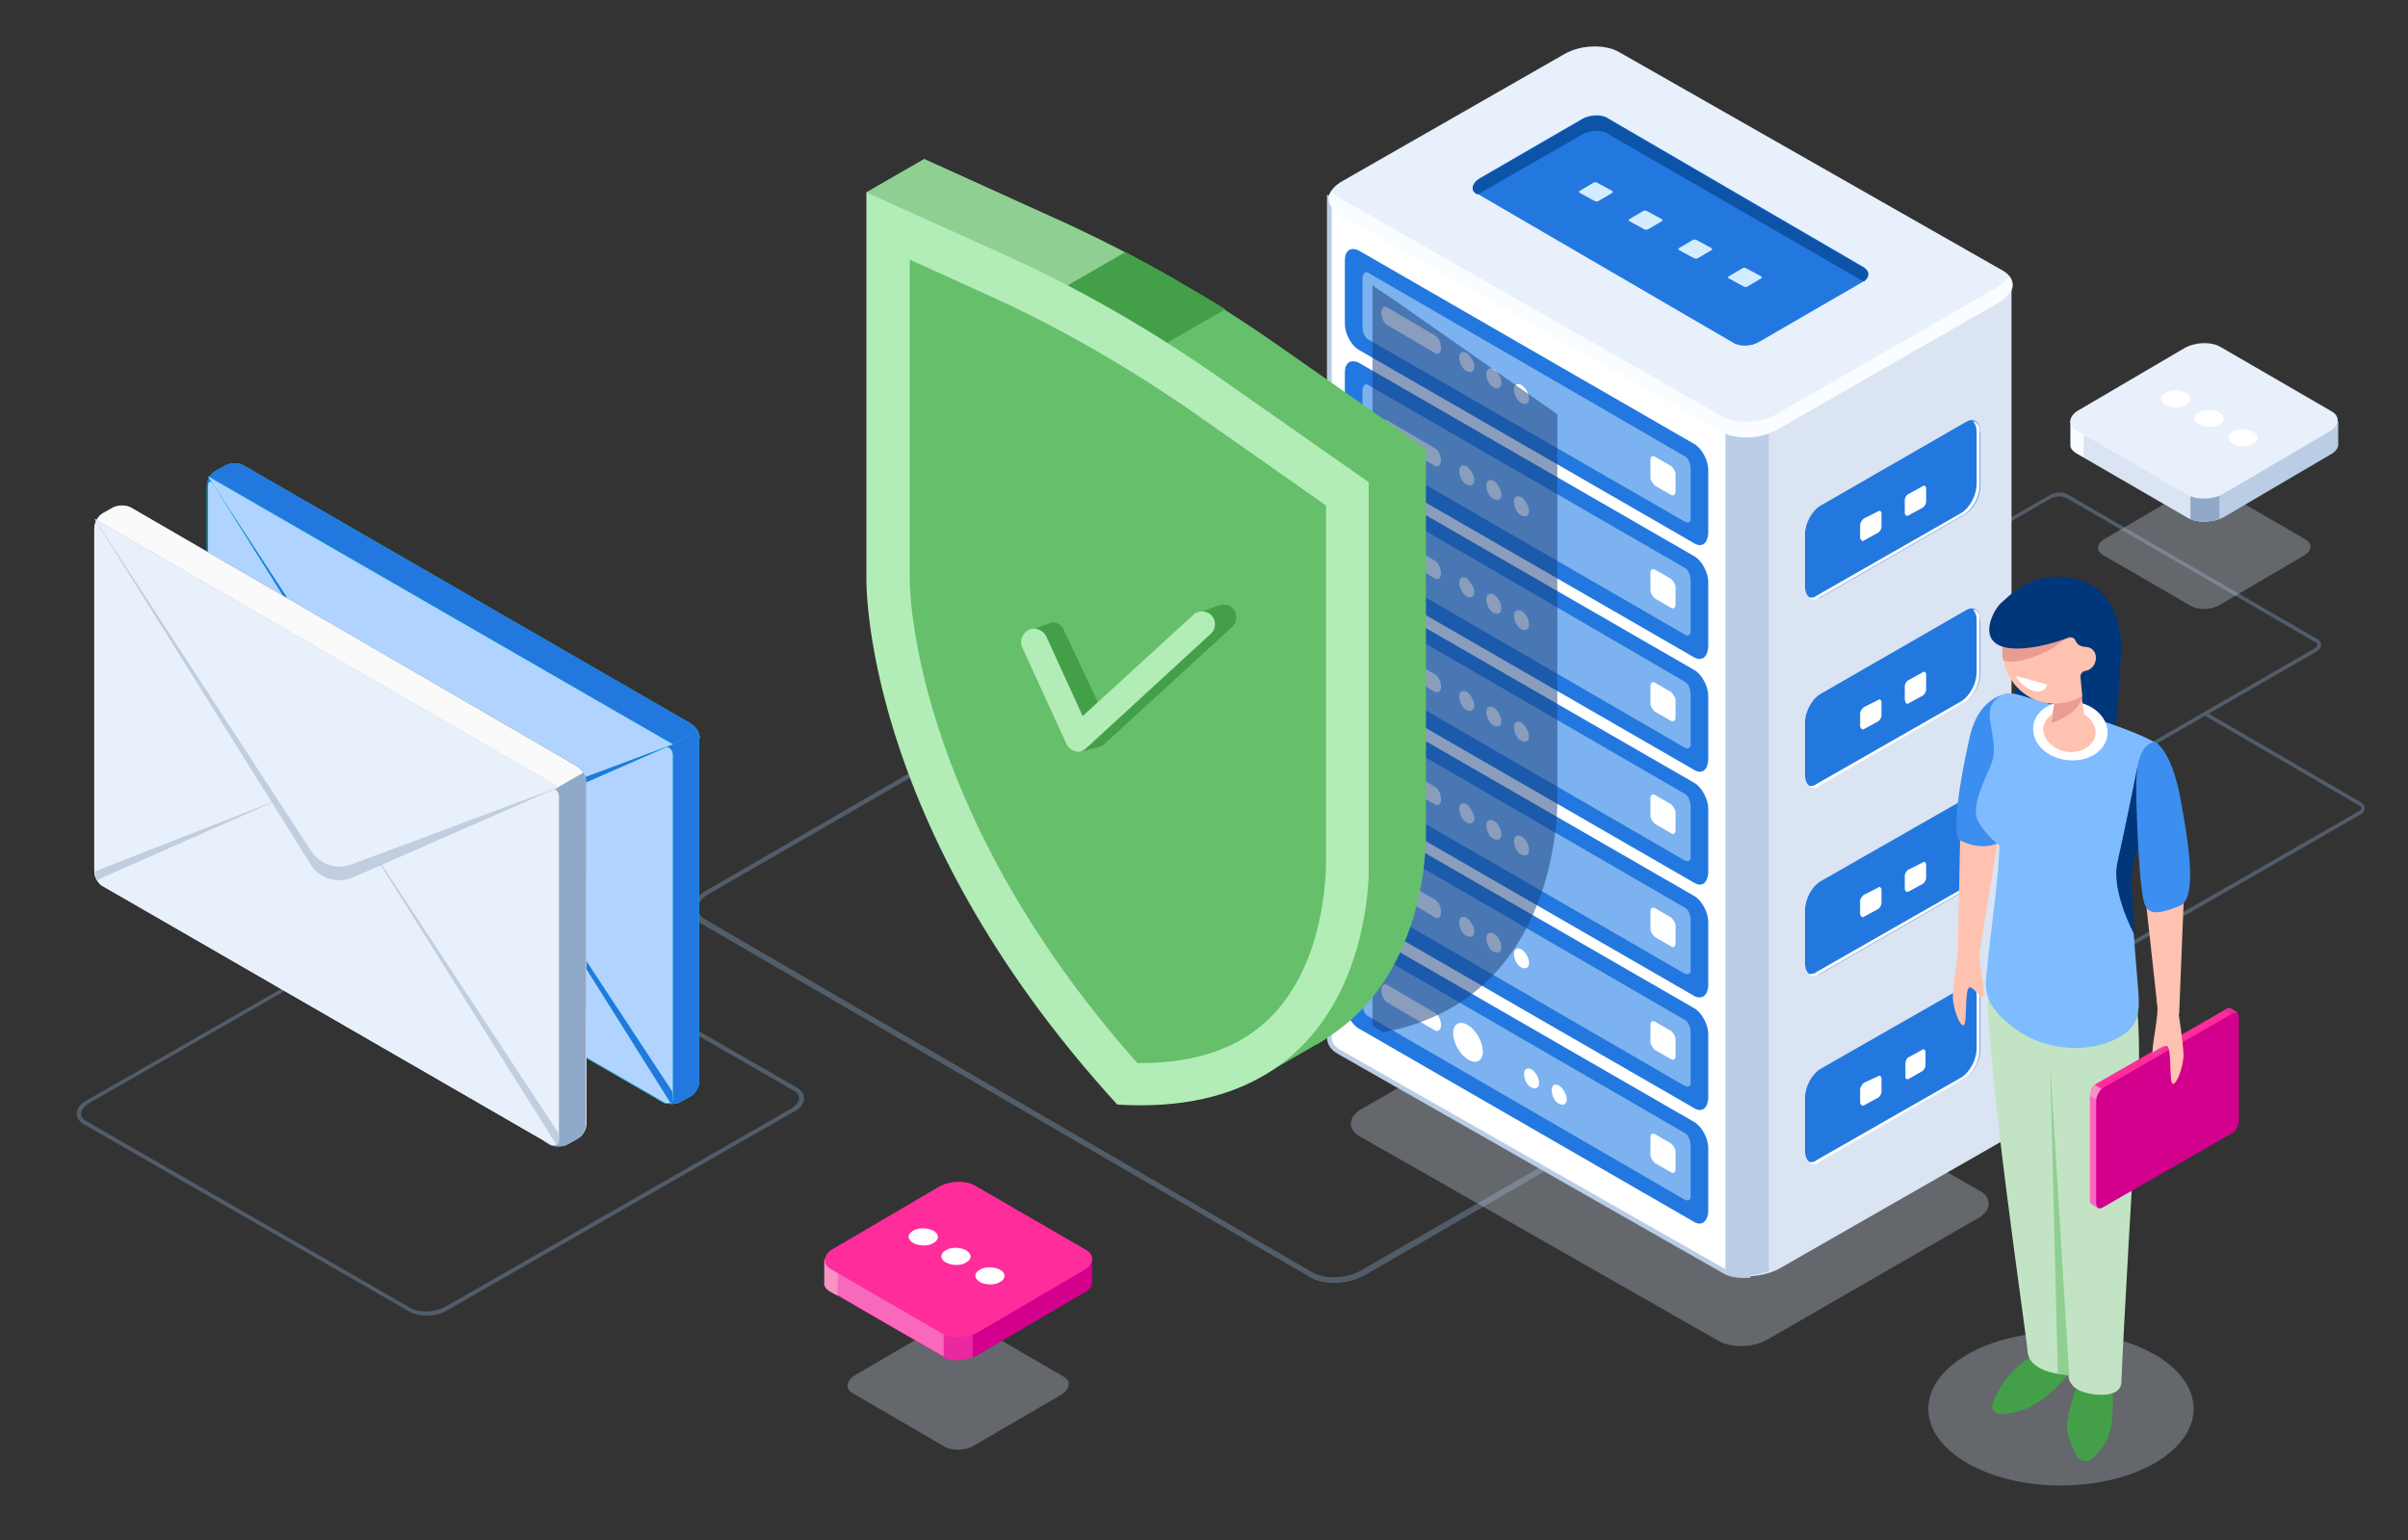 <?xml version="1.0" encoding="utf-8"?>
<!-- Generator: Adobe Illustrator 23.0.5, SVG Export Plug-In . SVG Version: 6.00 Build 0)  -->
<svg version="1.1" id="Ñëîé_1" xmlns="http://www.w3.org/2000/svg" xmlns:xlink="http://www.w3.org/1999/xlink" x="0px" y="0px"
	 viewBox="0 0 383 245" style="enable-background:new 0 0 383 245;" xml:space="preserve">
<rect x="0" y="0" width="383" height="245" fill="#333333" stroke="none"/>
<style type="text/css">
	.st0{opacity:0.3;}
	.st1{fill:#9CBEEB;}
	.st2{opacity:0.3;fill:#D5E1F2;enable-background:new    ;}
	.st3{fill:#DAE4F2;}
	.st4{fill:#FFFFFF;stroke:#BBCDE5;stroke-width:0.748;}
	.st5{fill:#BBCDE5;}
	.st6{fill:#E8F0FB;}
	.st7{fill:#FAFDFF;}
	.st8{fill:#2378DF;}
	.st9{fill:#D4ECFF;}
	.st10{fill:#0D54A9;}
	.st11{fill:#FFFFFF;}
	.st12{opacity:0.5;fill:#D4ECFF;enable-background:new    ;}
	.st13{opacity:0.5;fill:#173D7A;enable-background:new    ;}
	.st14{fill:#66BF6B;}
	.st15{fill:#8FCF92;}
	.st16{fill:#43A048;}
	.st17{fill:#B2ECB6;}
	.st18{fill:#D3008D;}
	.st19{fill:#F969BB;}
	.st20{fill:#F794C6;}
	.st21{fill:#EA28A1;}
	.st22{fill:#FF2C9C;}
	.st23{fill:#00377A;}
	.st24{fill:#C2E4C4;}
	.st25{fill:#FFC2B0;}
	.st26{fill:#3C8EF0;}
	.st27{fill:#7FBBFF;}
	.st28{fill:#EA9C92;}
	.st29{fill:#F23DA4;}
	.st30{fill:#90A9CB;}
	.st31{fill:#00DFBF;}
	.st32{fill:#B0D4FF;}
	.st33{opacity:0.6;enable-background:new    ;}
	.st34{fill:#375A64;}
	.st35{fill:#FAFAFA;}
	.st36{fill:#C1CEDF;}
</style>
<g id="Group-13" transform="translate(0, 256.773)" class="st0">
	<path class="st1" d="M67.8-47.5c-1,0-2-0.2-2.8-0.7L13.4-77.9c-0.8-0.5-1.2-1-1.2-1.7c0-0.8,0.6-1.7,1.7-2.2l54.8-31.4
		c1.9-1,4.7-1.2,6.4-0.3l51.6,29.7c0.8,0.5,1.2,1,1.2,1.7c0,0.8-0.6,1.7-1.7,2.2L71.4-48.5C70.4-47.8,69.1-47.5,67.8-47.5z
		 M65.3-48.7c1.5,0.8,4,0.7,5.7-0.3l54.8-31.4c0.8-0.5,1.3-1.1,1.3-1.7c0-0.5-0.3-0.9-0.9-1.2L74.6-113c-1.5-0.8-4-0.7-5.7,0.3
		L14.2-81.3c-0.8,0.5-1.3,1.1-1.3,1.7c0,0.5,0.3,0.9,0.9,1.2L65.3-48.7z"/>
	<path class="st1" d="M327.4-130c-0.5,0-1-0.1-1.3-0.3l-39.7-23c-0.4-0.2-0.6-0.6-0.6-0.9c0-0.4,0.3-0.8,0.8-1.1l39.4-22.7
		c0.8-0.5,2.2-0.6,2.9-0.1l39.7,23c0.4,0.2,0.6,0.6,0.6,0.9c0,0.4-0.3,0.8-0.8,1.1L329-130.4C328.6-130.2,328-130,327.4-130z
		 M327.6-177.8c-0.5,0-1,0.1-1.4,0.3l-39.4,22.7c-0.3,0.2-0.5,0.4-0.5,0.6c0,0.2,0.2,0.3,0.3,0.4l39.7,23c0.6,0.3,1.7,0.3,2.4-0.1
		l39.4-22.7c0.3-0.2,0.5-0.4,0.5-0.6c0-0.2-0.2-0.3-0.3-0.4l-39.7-23C328.4-177.6,328-177.8,327.6-177.8z"/>
	<path id="Path" class="st1" d="M283.5-74.9c-0.5,0-0.9-0.1-1.3-0.3L230-105.3l0.3-0.5l52.3,30.1c0.6,0.3,1.4,0.3,1.9,0l90.8-52.1
		c0.1-0.1,0.3-0.3,0.3-0.4c0-0.2-0.1-0.3-0.3-0.4l-24.9-14.5l0.3-0.5l24.9,14.5c0.3,0.2,0.5,0.5,0.5,0.9c0,0.4-0.2,0.7-0.5,0.9
		l-90.8,52.2C284.4-75,284-74.9,283.5-74.9z"/>
	<path class="st1" d="M212.2-52.7c-1.5,0-2.8-0.3-3.8-0.9l-96.6-56.1c-1.1-0.6-1.6-1.5-1.6-2.4c0-1.2,0.8-2.3,2.3-3.1L216-175.1
		c2.6-1.5,6.5-1.6,8.8-0.3l96.6,56.1c1.1,0.6,1.6,1.5,1.6,2.4c0,1.2-0.8,2.3-2.3,3.1L217.2-54C215.7-53.1,213.9-52.7,212.2-52.7z
		 M208.7-54.4c2,1.2,5.6,1,7.8-0.3l103.7-59.8c1.2-0.6,1.8-1.5,1.8-2.4c0-0.6-0.4-1.2-1.2-1.7l-96.6-56.1c-2-1.2-5.6-1-7.8,0.3
		l-103.6,59.8c-1.2,0.6-1.8,1.5-1.8,2.4c0,0.6,0.4,1.2,1.2,1.7L208.7-54.4z"/>
</g>
<g>
	<g transform="translate(331.336, 202.393)">
		<g>
			<g>
				<path class="st2" d="M-58,10.9l-57-32.5c-2.2-1.2-1.9-3.4,0.6-4.6l32.8-18.9c2.4-1.3,6-1.6,8.2-0.3L-16.5-13
					c2.2,1.2,1.9,3.4-0.6,4.6l-32.8,18.9C-52.2,12-55.9,12.1-58,10.9z"/>
				<path class="st3" d="M-11.4-24.1L-11.4-24.1v-133l-52.8-13.9l-9.7-5.6c-2.2-1.3-6.1-1-8.7,0.3l-9,5.2h-28.2l8.3,128.6
					c0,0.9,0.3,1.7,1.5,2.4l52.8,39.9c2.2,1.3,6.1,1,8.7-0.3l35.3-20.2C-12.1-22-11.3-23-11.4-24.1z"/>
				<path class="st4" d="M-78.1-177.4c-1.6,0-3.4,0.3-4.6,1.2l-9,5.2h-28.2v133.5c0,0.9,0.3,1.7,1.5,2.4l61.1,34.8
					c1,0.7,2.6,0.9,4,0.8l0.7-134.2L-78.1-177.4z"/>
				<path class="st5" d="M-56.9-0.1c1.9,0.8,4.6,0.8,6.9-0.1v-135.2h-6.9V-0.1z"/>
				<path class="st6" d="M-57.4-133.7l-61.1-34.8c-2.2-1.3-2-3.6,0.7-5.1l35.3-20.2c2.6-1.5,6.5-1.6,8.7-0.3l61.1,34.8
					c2.2,1.3,2,3.6-0.7,5.1l-35.3,20.2C-51.3-132.5-55.2-132.4-57.4-133.7z"/>
				<path class="st7" d="M-13.5-156.8l-35.3,20.3c-2.6,1.5-6.5,1.6-8.7,0.3l-61.1-34.9c-0.6-0.3-0.8-0.7-1-0.9
					c-0.8,1.2-0.3,2.6,1,3.5l61.1,34.8c2.2,1.3,6.1,1,8.7-0.3l35.3-20.3c2-1.2,2.7-2.8,1.7-4C-12.1-157.9-12.8-157.4-13.5-156.8z"/>
				<g transform="translate(30.318, 14.313)">
					<path class="st8" d="M-86-162.2l-40.7-23.7c-1-0.7-0.9-1.6,0.3-2.4l16.4-9.5c1.2-0.7,3.1-0.8,4.1-0.1l40.7,23.7
						c1,0.7,0.9,1.6-0.3,2.4l-16.4,9.5C-83.1-161.6-84.9-161.5-86-162.2z"/>
					<g transform="translate(23.184, 14.267)">
						<path class="st9" d="M-131.2-199l-2.4-1.3c-0.1-0.1-0.1-0.3,0-0.3l2.2-1.3c0.1-0.1,0.3-0.1,0.6,0l2.4,1.3
							c0.1,0.1,0.1,0.3,0,0.3l-2.2,1.3C-130.8-198.9-131-198.9-131.2-199z"/>
						<path class="st9" d="M-123.3-194.5l-2.4-1.3c-0.1-0.1-0.1-0.3,0-0.3l2.2-1.3c0.1-0.1,0.3-0.1,0.6,0l2.4,1.3
							c0.1,0.1,0.1,0.3,0,0.3l-2.2,1.3C-123-194.4-123.1-194.4-123.3-194.5z"/>
						<path class="st9" d="M-115.4-189.9l-2.4-1.3c-0.1-0.1-0.1-0.3,0-0.3l2.2-1.3c0.1-0.1,0.3-0.1,0.6,0l2.4,1.3
							c0.1,0.1,0.1,0.3,0,0.3l-2.2,1.3C-115.1-189.8-115.2-189.8-115.4-189.9z"/>
						<path class="st9" d="M-107.5-185.4l-2.4-1.3c-0.1-0.1-0.1-0.3,0-0.3l2.2-1.3c0.1-0.1,0.3-0.1,0.6,0l2.4,1.3
							c0.1,0.1,0.1,0.3,0,0.3l-2.2,1.3C-107-185.3-107.4-185.3-107.5-185.4z"/>
					</g>
					<path class="st10" d="M-126.7-185.8L-126.7-185.8c0.1,0,0.3-0.1,0.3-0.1l16.4-9.4c1.2-0.7,3.1-0.8,4.1-0.1l40.7,23.5
						c0.9-0.7,1-1.6,0-2.2l-40.7-23.7c-1-0.7-2.9-0.6-4.1,0.1l-16.4,9.5C-127.6-187.4-127.8-186.3-126.7-185.8z"/>
				</g>
			</g>
			<g transform="translate(101.654, 79.384)">
				<path class="st8" d="M-143.5-186.7l23.1-13.3c1.3-0.8,2.4-2.8,2.4-4.6v-8.3c0-1.7-1-2.6-2.4-1.7l-23.1,13.3
					c-1.3,0.8-2.4,2.8-2.4,4.5v8.3C-145.9-186.9-144.8-186-143.5-186.7z"/>
				<path class="st11" d="M-119.2-214.8c0.3,0.3,0.6,0.9,0.6,1.7v8.3c0,1.7-1,3.7-2.4,4.6l-23.1,13.2c-0.3,0.3-0.8,0.3-1.2,0.3
					c0.3,0.3,1,0.6,1.7,0l23.1-13.3c1.3-0.8,2.4-2.8,2.4-4.6v-8.3C-117.9-213.9-118.5-214.7-119.2-214.8z"/>
				<g transform="translate(11.569, 13.398)">
					<path class="st11" d="M-148.1-209.2l2.2-1.2c0.3-0.1,0.6-0.7,0.6-0.9v-2.2c0-0.3-0.3-0.6-0.6-0.3l-2.2,1.1
						c-0.2,0.1-0.6,0.7-0.6,0.9v2.2C-148.6-209.2-148.3-209-148.1-209.2z"/>
					<path class="st11" d="M-141-213.2l2.2-1.2c0.3-0.1,0.6-0.7,0.6-0.9v-2.2c0-0.3-0.3-0.6-0.6-0.3l-2.2,1.2
						c-0.3,0.1-0.6,0.6-0.6,0.9v2.2C-141.5-213.2-141.3-213-141-213.2z"/>
				</g>
			</g>
			<g transform="translate(101.654, 159.637)">
				<path class="st8" d="M-143.5-207.1l23.1-13.3c1.3-0.8,2.4-2.8,2.4-4.6v-8.3c0-1.7-1-2.6-2.4-1.7l-23.1,13.2
					c-1.3,0.8-2.4,2.8-2.4,4.6v8.3C-145.9-207.1-144.8-206.4-143.5-207.1z"/>
				<path class="st11" d="M-119.2-235.2c0.3,0.3,0.6,0.9,0.6,1.7v8.3c0,1.7-1,3.7-2.4,4.6l-23.1,13.2c-0.3,0.3-0.8,0.3-1.2,0.3
					c0.3,0.3,1,0.6,1.7,0l23.1-13.3c1.3-0.8,2.4-2.8,2.4-4.6v-8.3C-117.9-234.4-118.5-235-119.2-235.2z"/>
				<g transform="translate(11.569, 13.398)">
					<path class="st11" d="M-148.1-229.6l2.2-1.2c0.3-0.1,0.6-0.7,0.6-0.9v-2.2c0-0.3-0.3-0.6-0.6-0.3l-2.2,1.1
						c-0.2,0.1-0.6,0.7-0.6,0.9v2.2C-148.6-229.6-148.3-229.4-148.1-229.6z"/>
					<path class="st11" d="M-141-233.6l2.2-1.2c0.3-0.1,0.6-0.7,0.6-0.9v-2.2c0-0.3-0.3-0.6-0.6-0.3l-2.2,1.1
						c-0.3,0.1-0.6,0.7-0.6,0.9v2.2C-141.5-233.6-141.3-233.5-141-233.6z"/>
				</g>
			</g>
			<g transform="translate(101.654, 198.872)">
				<path class="st8" d="M-143.5-216.5l23.1-13.3c1.3-0.8,2.4-2.8,2.4-4.6v-8.3c0-1.7-1-2.6-2.4-1.7l-23.1,13.2
					c-1.3,0.8-2.4,2.8-2.4,4.6v8.3C-145.9-216.5-144.8-215.7-143.5-216.5z"/>
				<path class="st11" d="M-119.2-244.5c0.3,0.3,0.6,0.9,0.6,1.7v8.3c0,1.7-1,3.7-2.4,4.6l-23.1,13.2c-0.3,0.3-0.8,0.3-1.2,0.3
					c0.3,0.3,1,0.6,1.7,0l23.1-13.3c1.3-0.8,2.4-2.8,2.4-4.6v-8.3C-117.9-243.8-118.5-244.4-119.2-244.5z"/>
				<g transform="translate(11.569, 14.267)">
					<path class="st11" d="M-148.1-239.7l2.2-1.2c0.3-0.1,0.6-0.7,0.6-0.9v-2.2c0-0.3-0.3-0.6-0.6-0.3l-2.2,1
						c-0.2,0.1-0.6,0.7-0.6,1v2.2C-148.6-239.7-148.3-239.6-148.1-239.7z"/>
					<path class="st11" d="M-141-243.9l2.1-1.2c0.3-0.1,0.6-0.7,0.6-0.9v-2.2c0-0.3-0.3-0.6-0.6-0.3l-2.2,1.2
						c-0.2,0.1-0.4,0.6-0.4,0.9v2.2C-141.5-243.9-141.3-243.8-141-243.9z"/>
				</g>
			</g>
			<g transform="translate(101.654, 119.534)">
				<path class="st8" d="M-143.5-197l23.1-13.3c1.3-0.8,2.4-2.8,2.4-4.6v-8.2c0-1.7-1-2.6-2.4-1.7l-23.1,13.3
					c-1.3,0.8-2.4,2.8-2.4,4.5v8.3C-145.9-197-144.8-196.2-143.5-197z"/>
				<path class="st11" d="M-119.2-225c0.3,0.3,0.6,0.9,0.6,1.7v8.3c0,1.7-1,3.7-2.4,4.6l-23.1,13.2c-0.3,0.3-0.8,0.3-1.2,0.3
					c0.3,0.3,1,0.6,1.7,0l23.1-13.3c1.3-0.8,2.4-2.8,2.4-4.6v-8.3C-117.9-224.2-118.5-225-119.2-225z"/>
				<g transform="translate(11.569, 13.353)">
					<path class="st11" d="M-148.1-219.3l2.2-1.2c0.3-0.1,0.6-0.7,0.6-0.9v-2.2c0-0.3-0.3-0.6-0.6-0.3l-2.2,1.1
						c-0.2,0.1-0.6,0.7-0.6,0.9v2.2C-148.6-219.4-148.3-219.1-148.1-219.3z"/>
					<path class="st11" d="M-141-223.4l2.2-1.2c0.3-0.1,0.6-0.7,0.6-0.9v-2.5c0-0.3-0.3-0.6-0.6-0.3l-2.2,1.2
						c-0.3,0.1-0.6,0.7-0.6,0.9v2.2C-141.5-223.4-141.3-223.2-141-223.4z"/>
				</g>
			</g>
		</g>
		<g transform="translate(3.567, 42.847)">
			<path class="st8" d="M-65.4-158.8l-53.4-30.8c-1.2-0.7-2.2-2.6-2.2-4.1v-10.1c0-1.6,0.9-2.2,2.2-1.6l53.4,30.8
				c1.2,0.7,2.2,2.6,2.2,4.1v10.1C-63.3-158.8-64.2-158.1-65.4-158.8z"/>
			<path class="st12" d="M-67-162.3l-50.2-28.9c-0.7-0.3-1-1.3-1-2.2v-7.6c0-0.8,0.6-1.2,1-0.8l50.2,29.1c0.7,0.3,1,1.3,1,2.2v7.6
				C-65.9-162.3-66.3-161.9-67-162.3z"/>
			<path class="st11" d="M-106.7-189.1l-7.5-4.4c-0.6-0.3-1-1.2-1-2l0,0c0-0.8,0.6-1.2,1-0.8l7.5,4.4c0.6,0.3,1,1.2,1,2l0,0
				C-105.7-189.1-106.2-188.7-106.7-189.1z"/>
			<path class="st11" d="M-100.4-186.9c0,0.8-0.6,1-1.2,0.7c-0.7-0.3-1.2-1.3-1.2-2.2s0.6-1,1.2-0.7
				C-101-188.6-100.4-187.7-100.4-186.9z"/>
			<path class="st11" d="M-96.1-184.3c0,0.8-0.6,1-1.2,0.7c-0.7-0.3-1.2-1.3-1.2-2.2c0-0.8,0.6-1,1.2-0.7
				C-96.6-186-96.1-185.1-96.1-184.3z"/>
			<path class="st11" d="M-91.7-181.8c0,0.8-0.6,1-1.2,0.7c-0.6-0.3-1.2-1.3-1.2-2.2c0-0.8,0.6-1,1.2-0.7
				C-92.2-183.5-91.7-182.6-91.7-181.8z"/>
			<path class="st11" d="M-69.1-166.5l-2.6-1.5c-0.3-0.3-0.7-0.8-0.7-1.3v-2.7c0-0.6,0.3-0.8,0.7-0.6l2.6,1.5
				c0.3,0.3,0.7,0.8,0.7,1.3v2.7C-68.4-166.6-68.7-166.3-69.1-166.5z"/>
		</g>
		<g transform="translate(3.567, 66.9)">
			<path class="st8" d="M-65.4-164.7l-53.4-30.8c-1.2-0.7-2.2-2.6-2.2-4.1V-210c0-1.6,0.9-2.2,2.2-1.6l53.4,30.8
				c1.2,0.7,2.2,2.6,2.2,4.1v10.2C-63.3-164.7-64.2-164.1-65.4-164.7z"/>
			<path class="st12" d="M-67-168.4l-50.2-29c-0.7-0.3-1-1.3-1-2.2v-7.6c0-0.8,0.6-1.2,1-0.8L-67-179c0.7,0.3,1,1.3,1,2.2v7.6
				C-65.9-168.4-66.3-167.9-67-168.4z"/>
			<path class="st11" d="M-106.7-195.2l-7.5-4.4c-0.6-0.3-1-1.2-1-2l0,0c0-0.8,0.6-1.2,1-0.8l7.5,4.4c0.6,0.3,1,1.2,1,2l0,0
				C-105.7-195.3-106.2-194.9-106.7-195.2z"/>
			<path class="st11" d="M-100.4-192.9c0,0.8-0.6,1-1.2,0.7c-0.7-0.3-1.2-1.3-1.2-2.2s0.6-1,1.2-0.7
				C-101-194.6-100.4-193.7-100.4-192.9z"/>
			<path class="st11" d="M-96.1-190.6c0,0.8-0.6,1-1.2,0.7c-0.7-0.3-1.2-1.3-1.2-2.2c0-0.8,0.6-1,1.2-0.7
				C-96.6-192.3-96.1-191.2-96.1-190.6z"/>
			<path class="st11" d="M-91.7-188c0,0.8-0.6,1-1.2,0.7c-0.7-0.3-1.2-1.3-1.2-2.2s0.6-1,1.2-0.7C-92.2-189.7-91.7-188.7-91.7-188z"
				/>
			<path class="st11" d="M-69.1-172.6l-2.6-1.5c-0.3-0.3-0.7-0.8-0.7-1.3v-2.7c0-0.6,0.3-0.8,0.7-0.6l2.6,1.5
				c0.3,0.3,0.7,0.8,0.7,1.3v2.7C-68.4-172.6-68.7-172.4-69.1-172.6z"/>
		</g>
		<g transform="translate(3.567, 90.999)">
			<path class="st8" d="M-65.4-170.9l-53.4-30.8c-1.2-0.7-2.2-2.6-2.2-4.1V-216c0-1.6,0.9-2.2,2.2-1.6l53.4,30.8
				c1.2,0.7,2.2,2.6,2.2,4.1v10.2C-63.3-170.9-64.2-170.2-65.4-170.9z"/>
			<path class="st12" d="M-67-174.5l-50.2-29.1c-0.7-0.3-1-1.3-1-2.2v-7.6c0-0.8,0.6-1.2,1-0.8L-67-185c0.7,0.3,1,1.3,1,2.2v7.6
				C-65.9-174.5-66.3-174.1-67-174.5z"/>
			<path class="st11" d="M-106.7-201.4l-7.5-4.4c-0.6-0.3-1-1.2-1-2l0,0c0-0.8,0.6-1.2,1-0.8l7.5,4.4c0.6,0.3,1,1.2,1,2l0,0
				C-105.7-201.4-106.2-201.1-106.7-201.4z"/>
			<path class="st11" d="M-100.4-199.2c0,0.8-0.6,1-1.2,0.7c-0.6-0.3-1.2-1.3-1.2-2.2s0.6-1,1.2-0.7
				C-101-200.8-100.4-199.9-100.4-199.2z"/>
			<path class="st11" d="M-96.1-196.6c0,0.8-0.6,1-1.2,0.7c-0.7-0.3-1.2-1.3-1.2-2.2s0.6-1,1.2-0.7
				C-96.6-198.4-96.1-197.4-96.1-196.6z"/>
			<path class="st11" d="M-91.7-194c0,0.8-0.6,1-1.2,0.7c-0.7-0.3-1.2-1.3-1.2-2.2c0-0.8,0.6-1,1.2-0.7
				C-92.2-195.8-91.7-194.9-91.7-194z"/>
			<path class="st11" d="M-69.1-178.7l-2.6-1.5c-0.3-0.3-0.7-0.8-0.7-1.3v-2.7c0-0.6,0.3-0.8,0.7-0.6l2.6,1.5
				c0.3,0.3,0.7,0.8,0.7,1.3v2.7C-68.4-178.7-68.7-178.6-69.1-178.7z"/>
		</g>
		<g transform="translate(3.567, 115.052)">
			<path class="st8" d="M-65.4-177l-53.4-30.8c-1.2-0.7-2.2-2.6-2.2-4.1v-10.2c0-1.6,0.9-2.2,2.2-1.6l53.4,30.8
				c1.2,0.7,2.2,2.6,2.2,4.1v10.2C-63.3-177-64.2-176.3-65.4-177z"/>
			<path class="st12" d="M-67-180.6l-50.2-29.1c-0.7-0.3-1-1.3-1-2.2v-7.6c0-0.8,0.6-1.2,1-0.8l50.2,29.1c0.7,0.3,1,1.3,1,2.2v7.6
				C-65.9-180.6-66.3-180.2-67-180.6z"/>
			<path class="st11" d="M-106.7-207.4l-7.5-4.4c-0.6-0.3-1-1.2-1-2l0,0c0-0.8,0.6-1.2,1-0.8l7.5,4.4c0.6,0.3,1,1.2,1,2l0,0
				C-105.7-207.4-106.2-207.2-106.7-207.4z"/>
			<path class="st11" d="M-100.4-205.2c0,0.8-0.6,1-1.2,0.7c-0.7-0.3-1.2-1.3-1.2-2.2c0-0.8,0.6-1,1.2-0.7
				C-101-207-100.4-206-100.4-205.2z"/>
			<path class="st11" d="M-96.1-202.7c0,0.8-0.6,1-1.2,0.7c-0.6-0.3-1.2-1.3-1.2-2.2s0.6-1,1.2-0.7
				C-96.6-204.4-96.1-203.4-96.1-202.7z"/>
			<path class="st11" d="M-91.7-200.3c0,0.8-0.6,1-1.2,0.7c-0.7-0.3-1.2-1.3-1.2-2.2c0-0.8,0.6-1,1.2-0.7
				C-92.2-202-91.7-200.8-91.7-200.3z"/>
			<path class="st11" d="M-69.1-184.9l-2.6-1.5c-0.3-0.3-0.7-0.8-0.7-1.3v-2.7c0-0.6,0.3-0.8,0.7-0.6l2.6,1.5
				c0.3,0.3,0.7,0.8,0.7,1.3v2.7C-68.4-184.9-68.7-184.6-69.1-184.9z"/>
		</g>
		<g transform="translate(3.567, 139.151)">
			<path class="st8" d="M-65.4-183.1l-53.4-30.8c-1.2-0.7-2.2-2.6-2.2-4.1v-10.2c0-1.6,0.9-2.2,2.2-1.6l53.4,30.8
				c1.2,0.7,2.2,2.6,2.2,4.1v10.2C-63.3-183.2-64.2-182.5-65.4-183.1z"/>
			<path class="st12" d="M-67-186.7l-50.2-29c-0.7-0.3-1-1.3-1-2.2v-7.6c0-0.8,0.6-1.2,1-0.8l50.2,29.1c0.7,0.3,1,1.3,1,2.2v7.6
				C-65.9-186.7-66.3-186.4-67-186.7z"/>
			<path class="st11" d="M-106.7-213.6l-7.5-4.4c-0.6-0.3-1-1.2-1-2l0,0c0-0.8,0.6-1.2,1-0.8l7.5,4.4c0.6,0.3,1,1.2,1,2l0,0
				C-105.7-213.6-106.2-213.3-106.7-213.6z"/>
			<path class="st11" d="M-100.4-211.4c0,0.8-0.6,1-1.2,0.7c-0.7-0.3-1.2-1.3-1.2-2.2s0.6-1,1.2-0.7
				C-101-213.1-100.4-212-100.4-211.4z"/>
			<path class="st11" d="M-96.1-208.8c0,0.8-0.6,1-1.2,0.7c-0.7-0.3-1.2-1.3-1.2-2.2c0-0.8,0.6-1,1.2-0.7
				C-96.6-210.6-96.1-209.6-96.1-208.8z"/>
			<path class="st11" d="M-91.7-206.3c0,0.8-0.6,1-1.2,0.7c-0.7-0.3-1.2-1.3-1.2-2.2c0-0.8,0.6-1,1.2-0.7
				C-92.2-208.1-91.7-207.1-91.7-206.3z"/>
			<path class="st11" d="M-69.1-191l-2.6-1.5c-0.3-0.3-0.7-0.8-0.7-1.3v-2.7c0-0.6,0.3-0.8,0.7-0.6l2.6,1.5c0.3,0.3,0.7,0.8,0.7,1.3
				v2.7C-68.4-191-68.7-190.7-69.1-191z"/>
		</g>
		<g transform="translate(3.567, 163.204)">
			<path class="st8" d="M-65.4-189.3l-53.4-30.8c-1.2-0.7-2.2-2.6-2.2-4.1v-10.2c0-1.6,0.9-2.2,2.2-1.6l53.4,30.8
				c1.2,0.7,2.2,2.6,2.2,4.1v10.2C-63.3-189.3-64.2-188.6-65.4-189.3z"/>
			<path class="st12" d="M-67-192.9l-50.2-29.1c-0.7-0.3-1-1.3-1-2.2v-7.5c0-0.8,0.6-1.2,1-0.8l50.2,29.1c0.7,0.3,1,1.3,1,2.2v7.6
				C-65.9-192.9-66.3-192.5-67-192.9z"/>
			<path class="st11" d="M-106.7-219.7l-7.5-4.4c-0.6-0.3-1-1.2-1-2l0,0c0-0.8,0.6-1.2,1-0.8l7.5,4.4c0.6,0.3,1,1.2,1,2l0,0
				C-105.7-219.7-106.2-219.3-106.7-219.7z"/>
			<path class="st11" d="M-100.4-217.4c0,0.8-0.6,1-1.2,0.7c-0.7-0.3-1.2-1.3-1.2-2.2s0.6-1,1.2-0.7
				C-101-219.1-100.4-218.2-100.4-217.4z"/>
			<path class="st11" d="M-96.1-214.9c0,0.8-0.6,1-1.2,0.7c-0.7-0.3-1.2-1.3-1.2-2.2c0-0.8,0.6-1,1.2-0.7
				C-96.6-216.6-96.1-215.7-96.1-214.9z"/>
			<path class="st11" d="M-91.7-212.4c0,0.8-0.6,1-1.2,0.7c-0.7-0.3-1.2-1.3-1.2-2.2c0-0.8,0.6-1,1.2-0.7
				C-92.2-214.1-91.7-213.2-91.7-212.4z"/>
			<path class="st11" d="M-69.1-197.1l-2.6-1.5c-0.3-0.3-0.7-0.8-0.7-1.3v-2.6c0-0.6,0.3-0.8,0.7-0.6l2.6,1.5
				c0.3,0.3,0.7,0.8,0.7,1.3v2.7C-68.4-197.1-68.7-196.9-69.1-197.1z"/>
		</g>
		<g transform="translate(3.567, 187.303)">
			<path class="st8" d="M-65.4-195.3l-53.4-30.8c-1.2-0.7-2.2-2.6-2.2-4.1v-10.2c0-1.6,0.9-2.2,2.2-1.6l53.4,30.8
				c1.2,0.7,2.2,2.6,2.2,4.1v10.2C-63.3-195.5-64.2-194.6-65.4-195.3z"/>
			<path class="st12" d="M-67-198.9l-50.2-29.1c-0.7-0.3-1-1.3-1-2.2v-7.6c-0.1-0.8,0.6-1.2,1-0.8l50.2,29.1c0.7,0.3,1,1.3,1,2.2
				v7.6C-65.9-198.9-66.3-198.5-67-198.9z"/>
			<path class="st11" d="M-106.7-225.8l-7.5-4.4c-0.6-0.3-1-1.2-1-2l0,0c0-0.8,0.6-1.2,1-0.8l7.5,4.4c0.6,0.3,1,1.2,1,2l0,0
				C-105.7-225.9-106.2-225.5-106.7-225.8z"/>
			
				<ellipse id="Oval_2_" transform="matrix(0.866 -0.5 0.5 0.866 98.351 -80.694)" class="st11" cx="-101.4" cy="-223.9" rx="1.9" ry="3.4"/>
			<path class="st11" d="M-90.1-217.4c0,0.8-0.6,1-1.2,0.7c-0.7-0.3-1.2-1.3-1.2-2.2c0-0.8,0.6-1,1.2-0.7
				C-90.6-219.1-90.1-218.2-90.1-217.4z"/>
			<path class="st11" d="M-85.7-214.8c0,0.8-0.6,1-1.2,0.7c-0.7-0.3-1.2-1.3-1.2-2.2s0.6-1,1.2-0.7
				C-86.3-216.6-85.7-215.6-85.7-214.8z"/>
			<path class="st11" d="M-69.1-203.2l-2.6-1.5c-0.3-0.3-0.7-0.8-0.7-1.3v-2.7c0-0.6,0.3-0.8,0.7-0.6l2.6,1.5
				c0.3,0.3,0.7,0.8,0.7,1.3v2.7C-68.4-203.2-68.7-203-69.1-203.2z"/>
		</g>
	</g>
	<path class="st13" d="M220,164.2l-1.7-1V45.4c2.2,1.5,4.5,3,6.7,4.6l22.7,15.9V127C247.7,127,248.7,158.9,220,164.2z"/>
	<g>
		<path class="st14" d="M226.8,132.5V71.4l-22.7-15.9c-11.5-8.1-23-14.7-34.4-19.9L147,25.3l-9.2,5.3l10.1,7.4v47.8
			c0,0-1.2,39,39.9,84c5.3,0.3,9.9-0.1,13.9-1l-0.7,2.2l8.1-4.7c0.7-0.3,1.4-0.8,2-1.2l0.1-0.1l0,0
			C227.5,154.6,226.8,132.5,226.8,132.5z"/>
		<path class="st15" d="M186.9,44.5c-5.8-3.3-11.5-6.2-17.2-8.9L147,25.3l-9.2,5.3l10.1,7.4v28.9L186.9,44.5z"/>
		<path class="st16" d="M179,40.1l-19.1,11l15.8,9.1l19.2-11C189.4,45.8,184.2,42.9,179,40.1z"/>
		<path class="st17" d="M217.7,137.9V76.7L195,60.8c-11.5-8.1-23-14.7-34.4-19.9l-22.8-10.3v61.1c0,0-1.2,39,39.9,84
			C218.9,178.3,217.7,137.9,217.7,137.9z"/>
		<path class="st14" d="M201.9,162c-4.9,4.8-12,7.2-21,7.1c-36.6-41.2-36.2-76.8-36.2-77V41.3l13,5.9c11,5,22.3,11.5,33.4,19.3
			l19.8,13.9v57.5v0.2C210.8,138.2,211,153.1,201.9,162z"/>
		<g>
			<path class="st16" d="M171.5,119.6c-0.6-0.1,1.4-2.8,1.1-3.3l-8.7-16c0,0,3.2-1.3,3.5-1.3c0.8,0,1.5,0.5,1.8,1.2l5.6,11.9
				l15.5-14.5c0,0,3.5-1.3,3.9-1.4c0.7-0.1,1.5,0.1,1.9,0.6c0.8,0.8,0.7,2.2-0.1,2.9l-20.5,18.8
				C175.1,118.9,171.6,119.6,171.5,119.6z"/>
			<path class="st17" d="M171.5,119.6c-0.1,0-0.3,0-0.4-0.1c-0.6-0.1-1.2-0.6-1.5-1.2l-7-15.3c-0.5-1,0-2.3,1-2.8c1-0.5,2.3,0,2.8,1
				l5.8,12.7l17.6-16.1c0.8-0.8,2.2-0.7,2.9,0.1c0.8,0.8,0.7,2.2-0.1,2.9l-19.6,18C172.4,119.4,171.9,119.6,171.5,119.6z"/>
		</g>
	</g>
	<g>
		<g>
			<g>
				<path class="st2" d="M150.2,230.1l-14.6-8.5c-1.2-0.7-1-1.9,0.3-2.8l13.9-8.1c1.4-0.8,3.5-0.9,4.8-0.2l14.6,8.5
					c1.2,0.7,1,1.9-0.3,2.8l-13.9,8.1C153.6,230.8,151.4,230.8,150.2,230.1z"/>
				<path class="st18" d="M173.7,203.8L173.7,203.8v-3.5H155h0.1c-1.5-0.8-4.1-0.8-5.8,0.2l0.6-0.2h-18.7v3.7
					c-0.1,0.6,0.3,1.1,1,1.5l17.6,10.2c1.5,0.8,4.1,0.8,5.8-0.2l16.7-9.8C173.3,205.3,173.8,204.5,173.7,203.8z"/>
				<path class="st19" d="M152.5,199.7c-1.1,0-2.2,0.3-3.1,0.8l0.6-0.2h-18.7v3.7c-0.1,0.6,0.3,1.1,1,1.5l17.6,10.2
					c0.7,0.4,1.7,0.6,2.7,0.6L152.5,199.7z"/>
				<path class="st20" d="M133.3,200.3h-2.2v3.7c-0.1,0.6,0.3,1.1,1,1.5l1.1,0.6L133.3,200.3L133.3,200.3z"/>
				<path class="st21" d="M150.1,216c1.2,0.6,3.1,0.5,4.6-0.1V211h-4.6V216z"/>
				<path class="st22" d="M149.8,212.1l-17.6-10.2c-1.5-0.8-1.3-2.4,0.4-3.3l16.7-9.8c1.7-1,4.3-1.1,5.8-0.2l17.6,10.2
					c1.5,0.8,1.3,2.4-0.4,3.3l-16.7,9.8C153.9,212.9,151.2,213,149.8,212.1z"/>
			</g>
		</g>
		<g>
			<path class="st11" d="M148.5,197.7c-0.9,0.6-2.4,0.5-3.3,0c-0.9-0.6-0.9-1.4,0-1.9c0.9-0.6,2.4-0.5,3.3,0
				C149.4,196.3,149.4,197.2,148.5,197.7z"/>
			<path class="st11" d="M153.7,200.8c-0.9,0.6-2.4,0.5-3.3,0s-0.9-1.4,0-1.9c0.9-0.6,2.4-0.5,3.3,0
				C154.6,199.5,154.6,200.3,153.7,200.8z"/>
			<path class="st11" d="M159.1,203.9c-0.9,0.6-2.4,0.5-3.3,0c-0.9-0.6-0.9-1.4,0-1.9c0.9-0.6,2.4-0.5,3.3,0
				C160,202.5,160,203.4,159.1,203.9z"/>
		</g>
	</g>
	<g>
		<ellipse class="st2" cx="327.8" cy="224.1" rx="21.1" ry="12.2"/>
		<g>
			<path class="st23" d="M337.4,102.8c0,0-0.4,9.2-1.2,15.5c-0.7,6.2-15.7-4.8-15.7-4.8v-7.1L337.4,102.8z"/>
			<g>
				<path class="st16" d="M329.4,217.9c-0.2,0.6-4.1,5.3-8,6.5c-1.7,0.5-2.8,0.6-3.5,0.5c-0.8-0.1-1.2-0.8-1-1.6
					c0.7-1.9,2.6-5.8,7.4-8.2C330.9,211.9,329.4,217.9,329.4,217.9z"/>
				<path class="st16" d="M330.7,219.7c0,0-1.5,3.4-1.9,6.3c-0.3,1.7,0.7,4,1.5,5.6c0.5,0.9,1.7,1.1,2.5,0.4c1.2-1.2,2.9-3.1,3.1-6
					c0.4-4.9,0-5.7,0-5.7L330.7,219.7z"/>
				<path class="st24" d="M340,161.3c0,0,0.5,6.1,0,12.8s-2.3,38.3-2.6,45.9c0,0,0.1,2.3-4.3,1.8c-4.4-0.5-4.1-3.1-4.1-3.1
					s-6.2-0.1-6.5-3.7s-6.4-43.9-6.4-58.4L340,161.3z"/>
				<g>
					<polygon class="st25" points="318.4,129.8 314.8,151.8 311.4,151.8 311.8,131.6 					"/>
					<path class="st26" d="M319.8,110.3c0,0-4.9-0.1-6.5,6.9s-3,15.8-1.5,16.5c4.4,2.2,7.2-0.3,7.2-0.3L319.8,110.3z"/>
					<path class="st27" d="M318.4,110.6c0.8-0.3,1.7-0.4,2.6-0.1c4.2,1.2,19.7,5.8,22.3,8c3,2.6-4.4,16.8-4.4,21.4
						c0.1,4.6,0.6,10.2,1,15.3c0.4,5.1,1,7.8-3.2,10c-4.2,2.2-11.2,2.3-16.5-1.8c-5.3-4-4.4-6.8-4.1-9.7c0.2-2.9,2-15.6,1.9-19.2
						c0,0-1.9-1.4-3.3-3.7c-1.4-2.4,1-6.7,2.1-9.5c1-2.8-0.6-6-0.3-8.3C316.8,111.6,317.6,111,318.4,110.6z"/>
					<path class="st11" d="M323.4,115.5c-0.3,2.6,2,5,5.3,5.4c3.3,0.4,6.1-1.3,6.5-3.9c0.3-2.6-2-5-5.3-5.4
						C326.6,111.2,323.7,112.9,323.4,115.5z"/>
					<path class="st25" d="M325,115.7c-0.2,1.8,1.5,3.5,3.7,3.9c2.3,0.3,4.4-1,4.6-2.8c0.2-1.8-1.5-3.5-3.7-3.9
						C327.3,112.6,325.3,113.9,325,115.7z"/>
					<path class="st25" d="M327.3,109.7c0,0,2.8-2.3,3.3-1.1s1,6.2,1,6.2l-5.6,1.5l0.8-5.1C327,111.2,325.9,110.2,327.3,109.7z"/>
					<path class="st25" d="M318.6,104.1c0.3,4.6,4.2,8.1,8.8,7.8c4.6-0.3,8.1-4.2,7.8-8.8c-0.3-4.6-4.2-8.1-8.8-7.8
						S318.4,99.6,318.6,104.1z"/>
					<path class="st28" d="M331.1,110c0.1,0.3,0.1,0.6,0.1,0.8c-0.6,2.9-4.9,4.2-4.9,4.2l0.6-3.9c0,0-0.6-0.4-0.3-0.9
						C328.3,109.7,330.5,109.2,331.1,110z"/>
					<path class="st25" d="M318.6,104.1c0.3,4.6,4.2,8.1,8.8,7.8c4.6-0.3,8.1-4.2,7.8-8.8c-0.3-4.6-4.2-8.1-8.8-7.8
						S318.4,99.6,318.6,104.1z"/>
					<polygon class="st25" points="347.5,138.9 346.6,161.3 343.3,161.6 341.1,141.5 					"/>
					<path class="st23" d="M336.8,137.1c1.1-4.8,3.2-15.3,3.2-15.3l0.9,10.5c-1,3.1-1.9,6-1.9,7.6c0.1,2.7,0.3,5.8,0.5,8.8l0,0
						C339.5,148.7,335.7,141.8,336.8,137.1z"/>
					<path class="st26" d="M342.7,118c0,0,2.6,1,4.1,9c1.5,8,2.6,16-0.1,17.1c-2.6,1-4.9,1.8-5.6-0.3c-0.8-2.2-1.2-12.5-1.3-16.2
						C339.7,123.8,339.6,118.7,342.7,118z"/>
				</g>
				<path class="st15" d="M329.1,218.7c0,0-0.8,0-1.8-0.2l0,0l-1.2-49L329.1,218.7z"/>
			</g>
			<g>
				<path class="st19" d="M333.8,192.3l1.7-2.3l18.3-10.5c0.6-0.3,1-1.2,1-2v-14.9l1-1.4l-1-0.6l0,0c-0.2-0.1-0.4-0.1-0.7,0.1
					l-20.7,11.9c-0.6,0.3-1,1.2-1,2v16.2c0,0.4,0.1,0.8,0.4,0.8l0,0L333.8,192.3z"/>
				<path class="st22" d="M346.4,183.7l1.3-0.8l7.1-12.4v-8.1l1-1.4l-1-0.6l0,0c-0.2-0.1-0.4-0.1-0.7,0.1l-20.7,11.9
					c-0.3,0.2-0.6,0.5-0.8,0.9L346.4,183.7z"/>
				<path class="st21" d="M355.4,161.7l0.5-0.6l-1-0.6l0,0c-0.2-0.1-0.4-0.1-0.7,0.1l-0.3,0.2L355.4,161.7z"/>
				<path class="st20" d="M333.2,172.6c-0.5,0.3-0.8,1.1-0.8,1.7l2,1.2l1-1.7L333.2,172.6z"/>
				<path class="st18" d="M334.4,173.1l20.7-11.9c0.6-0.3,1,0,1,0.8v16.2c0,0.8-0.5,1.7-1,2l-20.7,11.9c-0.6,0.3-1,0-1-0.8v-16.2
					C333.4,174.4,333.9,173.5,334.4,173.1z"/>
			</g>
			<path class="st25" d="M346.5,161.1c0,0,0.8,5.2,0.8,6.9c-0.1,1.7-1,4.4-1.7,4.4c-0.7-0.1,0-6.7-1.2-6s-1.3,1.8-1.9,1.4
				c-0.6-0.4,1-6.1,0.6-8.5C342.7,156.7,346.5,161.1,346.5,161.1z"/>
			<path class="st25" d="M311.4,151.8c0,0-0.8,5.2-0.8,6.9c0.1,1.7,1,4.4,1.7,4.4c0.7-0.1,0-6.7,1.2-6s1.3,1.8,1.9,1.4
				s-1-6.1-0.6-8.5C315.3,147.4,311.4,151.8,311.4,151.8z"/>
			<path class="st28" d="M323.7,104.4c-4.2,1.5-5,0.6-5.1,0.6c-0.1-0.3-0.1-0.5-0.1-0.8c-0.1-0.9,0.1-1.8,0.3-2.6l10.8-1.5
				C329.8,100,328,102.9,323.7,104.4z"/>
			<path class="st23" d="M318.3,95.9c1-0.8,4.5-5,10.9-4c4,0.6,7.4,3.3,8.1,9.5c0.5,4.2-1,8.3-3.9,11.3c-0.1-0.1-0.3-0.1-0.5-0.2
				c-1.6-1-1.7-1.6-1.7-1.7l-0.3-3.2c0-0.4,0.3-0.8,0.8-0.9c0.3,0,0.8-0.2,1.2-0.7c0.9-1.2,0.5-3.1-1.3-3.1c-1-0.1-1.3-0.6-1.5-1
				c-0.1-0.4-0.6-0.6-1-0.5c-2.1,0.8-7.2,2.4-10.5,1.5C314.4,101.6,317.3,96.7,318.3,95.9z"/>
			<path class="st11" d="M323.1,108.2l-2.6-0.7c0,0,1.2,1.9,3,2.4c1.8,0.5,2.1-1,2.1-1L323.1,108.2z"/>
			<polygon class="st29" points="342.2,167.5 344.3,166.3 343.5,167.6 342.5,168 			"/>
		</g>
	</g>
	<g>
		<g>
			<g>
				<path class="st2" d="M348.5,96.4l-14-8.1c-1.2-0.7-1-1.9,0.3-2.6l13.3-7.8c1.4-0.8,3.4-0.9,4.6-0.2l14,8.1
					c1.2,0.7,1,1.9-0.3,2.6l-13.3,7.8C351.8,97,349.7,97.1,348.5,96.4z"/>
				<path class="st5" d="M371.9,70.5L371.9,70.5v-3.5h-18.7h0.1c-1.5-0.8-4.1-0.8-5.8,0.2l0.6-0.2h-18.7v3.7c-0.1,0.6,0.3,1.1,1,1.5
					l17.6,10.2c1.5,0.8,4.1,0.8,5.8-0.2l16.7-9.8C371.5,71.9,372,71.2,371.9,70.5z"/>
				<path class="st3" d="M350.7,66.4c-1.1,0-2.2,0.3-3.1,0.8l0.6-0.2h-18.7v3.7c-0.1,0.6,0.3,1.1,1,1.5l17.6,10.2
					c0.7,0.4,1.7,0.6,2.7,0.6L350.7,66.4z"/>
				<path class="st7" d="M331.5,66.9h-2.2v3.7c-0.1,0.6,0.3,1.1,1,1.5l1.1,0.6L331.5,66.9L331.5,66.9z"/>
				<path class="st30" d="M348.4,82.6c1.2,0.6,3.1,0.5,4.6-0.1v-4.9h-4.6V82.6z"/>
				<path class="st6" d="M347.9,78.7l-17.6-10.2c-1.5-0.8-1.3-2.4,0.4-3.3l16.7-9.8c1.7-1,4.3-1.1,5.8-0.2l17.6,10.2
					c1.5,0.8,1.3,2.4-0.4,3.3l-16.7,9.8C352,79.5,349.5,79.6,347.9,78.7z"/>
			</g>
		</g>
		<g>
			<path class="st11" d="M347.7,64.4c-0.9,0.6-2.4,0.5-3.3,0c-0.9-0.6-0.9-1.4,0-1.9c0.9-0.6,2.4-0.5,3.3,0
				C348.6,63.1,348.6,63.9,347.7,64.4z"/>
			<path class="st11" d="M353,67.5c-0.9,0.6-2.4,0.5-3.3,0c-0.9-0.6-0.9-1.4,0-1.9s2.4-0.5,3.3,0C353.9,66.1,353.9,67,353,67.5z"/>
			<path class="st11" d="M358.4,70.6c-0.9,0.6-2.4,0.5-3.3,0c-0.9-0.6-0.9-1.4,0-1.9c0.9-0.6,2.4-0.5,3.3,0
				C359.3,69.2,359.3,70.1,358.4,70.6z"/>
		</g>
	</g>
</g>
<g>
	<g>
		<g id="XMLID_69_">
			<g id="XMLID_74_">
				<g>
					<path id="XMLID_86_" class="st31" d="M111.3,117.5c0-0.9-0.6-1.9-1.4-2.4L38.7,74c-0.8-0.4-2-0.4-2.8,0l-1.6,0.9
						c-0.8,0.4-1.4,1.5-1.4,2.4v54.5c0,0.9,0.6,1.9,1.4,2.4l71.1,41.1c0.8,0.4,2,0.4,2.8,0l1.6-0.9c0.8-0.4,1.4-1.5,1.4-2.4V117.5z"
						/>
					<path id="XMLID_85_" class="st8" d="M111.3,117.5c0-0.9-0.6-1.9-1.4-2.4L38.7,74c-0.8-0.4-2-0.4-2.8,0l-1.6,0.9
						c-0.8,0.4-1.4,1.5-1.4,2.4v54.5c0,0.9,0.6,1.9,1.4,2.4l71.1,41.1c0.8,0.4,2,0.4,2.8,0l1.6-0.9c0.8-0.4,1.4-1.5,1.4-2.4V117.5z"
						/>
				</g>
				<g>
					<path id="XMLID_84_" class="st31" d="M104.7,119.7l6.1-3.5c0.3,0.4,0.4,0.9,0.4,1.4V172c0,0.9-0.6,1.9-1.4,2.4l-1.6,0.9
						c-0.8,0.4-2,0.4-2.8,0l-0.8-0.4V119.7z"/>
					<path id="XMLID_83_" class="st8" d="M104.7,119.7l6.1-3.5c0.3,0.4,0.4,0.9,0.4,1.4V172c0,0.9-0.6,1.9-1.4,2.4l-1.6,0.9
						c-0.8,0.4-2,0.4-2.8,0l-0.8-0.4V119.7z"/>
				</g>
				<g>
					<path id="XMLID_82_" class="st31" d="M33.1,77.4v54.5c0,0.5,0.1,1,0.4,1.4c0.2,0.3,0.5,0.7,0.8,0.9h0.1l0.1,0.1l71.1,41.1l0,0
						c0.3,0.2,0.7,0.2,1,0.1c0.3-0.1,0.4-0.5,0.4-0.9v-54.5c0-0.9-0.7-1.5-1.6-1.2l-29.9,7.1l-3.9,0.9c-0.8,0.2-2-0.2-2.5-0.9
						l-4.5-6.3L34,77.1C33.5,76.4,33.1,76.5,33.1,77.4z"/>
					<path id="XMLID_81_" class="st32" d="M33.1,77.4v54.5c0,0.5,0.1,1,0.4,1.4c0.2,0.3,0.5,0.7,0.8,0.9h0.1l0.1,0.1l71.1,41.1l0,0
						c0.3,0.2,0.7,0.2,1,0.1c0.3-0.1,0.4-0.5,0.4-0.9v-54.5c0-0.9-0.7-1.5-1.6-1.2l-29.9,7.1l-3.9,0.9c-0.8,0.2-2-0.2-2.5-0.9
						l-4.5-6.3L34,77.1C33.5,76.4,33.1,76.5,33.1,77.4z"/>
				</g>
				<g>
					<path id="XMLID_80_" class="st31" d="M34.4,134.3L34.4,134.3l-0.1-0.1c-0.3-0.2-0.6-0.6-0.8-0.9c-0.3-0.4-0.4-0.9-0.4-1.4
						l31.5-12.3l-21.1,19.8L34.4,134.3z"/>
					<path id="XMLID_79_" class="st33" d="M34.4,134.3L34.4,134.3l-0.1-0.1c-0.3-0.2-0.6-0.6-0.8-0.9c-0.3-0.4-0.4-0.9-0.4-1.4
						l31.5-12.3l-21.1,19.8L34.4,134.3z"/>
				</g>
				<g>
					<path id="XMLID_78_" class="st31" d="M107,174.6c0,0.5-0.1,0.8-0.4,0.9c-0.3,0.1-0.6,0.1-1-0.1l0,0l-24.5-14.2l-5.6-35.3
						l31.4,47.7L107,174.6L107,174.6z"/>
					<path id="XMLID_77_" class="st8" d="M107,174.6c0,0.5-0.1,0.8-0.4,0.9c-0.3,0.1-0.6,0.1-1-0.1l0,0l-24.5-14.2l-5.6-35.3
						l31.4,47.7L107,174.6L107,174.6z"/>
				</g>
				<g>
					<path id="XMLID_76_" class="st31" d="M33.5,133.3c0.2,0.3,0.5,0.7,0.8,0.9h0.1l71.2,41.1l0,0c0.3,0.2,0.7,0.2,1,0.1l-34.1-54.3
						c-1.4-2.2-4.2-3.1-6.7-2.1L33.5,133.3z"/>
					<path id="XMLID_75_" class="st32" d="M33.5,133.3c0.2,0.3,0.5,0.7,0.8,0.9h0.1l71.2,41.1l0,0c0.3,0.2,0.7,0.2,1,0.1l-34.1-54.3
						c-1.4-2.2-4.2-3.1-6.7-2.1L33.5,133.3z"/>
				</g>
			</g>
			<g>
				<path id="XMLID_73_" class="st31" d="M107,118.4l-32.8,14.4c-2.4,1-5.3,0.2-6.7-2.1l-34.4-55L107,118.4z"/>
				<path id="XMLID_72_" class="st8" d="M107,118.4l-32.8,14.4c-2.4,1-5.3,0.2-6.7-2.1l-34.4-55L107,118.4z"/>
			</g>
			<g>
				<path id="XMLID_71_" class="st31" d="M107,118.4l-33,12.3c-2.4,0.9-5,0-6.4-2.1L33.1,75.8L107,118.4z"/>
				<path id="XMLID_70_" class="st32" d="M107,118.4l-33,12.3c-2.4,0.9-5,0-6.4-2.1L33.1,75.8L107,118.4z"/>
			</g>
		</g>
		<g id="XMLID_58_">
			<g id="XMLID_61_">
				<path id="XMLID_68_" class="st34" d="M93.2,124.3c0-0.9-0.6-1.9-1.4-2.4L20.8,80.7c-0.8-0.4-2-0.4-2.8,0l-1.6,0.9
					c-0.8,0.4-1.4,1.5-1.4,2.4v54.5c0,0.9,0.6,1.9,1.4,2.4l71.1,41.1c0.8,0.4,2,0.4,2.8,0l1.6-0.9c0.8-0.4,1.4-1.5,1.4-2.4
					L93.2,124.3z"/>
				<path id="XMLID_67_" class="st35" d="M93.2,124.3c0-0.9-0.6-1.9-1.4-2.4L20.8,80.7c-0.8-0.4-2-0.4-2.8,0l-1.6,0.9
					c-0.8,0.4-1.4,1.5-1.4,2.4v54.5c0,0.9,0.6,1.9,1.4,2.4l71.1,41.1c0.8,0.4,2,0.4,2.8,0l1.6-0.9c0.8-0.4,1.4-1.5,1.4-2.4
					L93.2,124.3z"/>
				<path id="XMLID_66_" class="st30" d="M86.7,126.4l6.1-3.5c0.3,0.4,0.4,0.9,0.4,1.4v54.5c0,0.9-0.6,1.9-1.4,2.4l-1.6,0.9
					c-0.8,0.4-2,0.4-2.8,0l-0.8-0.5V126.4z"/>
				<path id="XMLID_65_" class="st6" d="M15,84.1v54.5c0,0.5,0.1,1,0.4,1.4c0.2,0.3,0.5,0.7,0.8,0.9h0.1l0.1,0.1L87.5,182l0,0
					c0.3,0.2,0.7,0.2,1,0.1c0.3-0.1,0.4-0.5,0.4-0.9v-54.5c0-0.9-0.7-1.5-1.6-1.2l-29.9,7.1l-3.9,0.9c-0.8,0.2-2-0.2-2.5-0.9
					l-4.5-6.3L16,83.7C15.4,83,15,83.2,15,84.1z"/>
				<path id="XMLID_64_" class="st36" d="M16.4,141L16.4,141l-0.1-0.1c-0.3-0.2-0.6-0.6-0.8-0.9c-0.3-0.4-0.4-0.9-0.4-1.4l31.5-12.3
					l-21.1,19.9L16.4,141z"/>
				<path id="XMLID_63_" class="st36" d="M88.9,181.2c0,0.5-0.1,0.8-0.4,0.9c-0.3,0.1-0.6,0.1-1-0.1l0,0L63,167.8l-5.6-35.3
					l31.4,47.7L88.9,181.2L88.9,181.2z"/>
				<path id="XMLID_62_" class="st6" d="M15.4,140c0.2,0.3,0.5,0.7,0.8,0.9h0.1L87.5,182l0,0c0.3,0.2,0.7,0.2,1,0.1l-34.1-54.3
					c-1.4-2.2-4.2-3.1-6.7-2.1L15.4,140z"/>
			</g>
			<path id="XMLID_60_" class="st36" d="M88.9,125.2l-32.8,14.4c-2.4,1-5.3,0.2-6.7-2.1l-34.4-55L88.9,125.2z"/>
			<path id="XMLID_59_" class="st6" d="M88.9,125.2l-33,12.3c-2.4,0.9-5,0-6.4-2.1L15.1,82.6L88.9,125.2z"/>
		</g>
	</g>
</g>
</svg>
